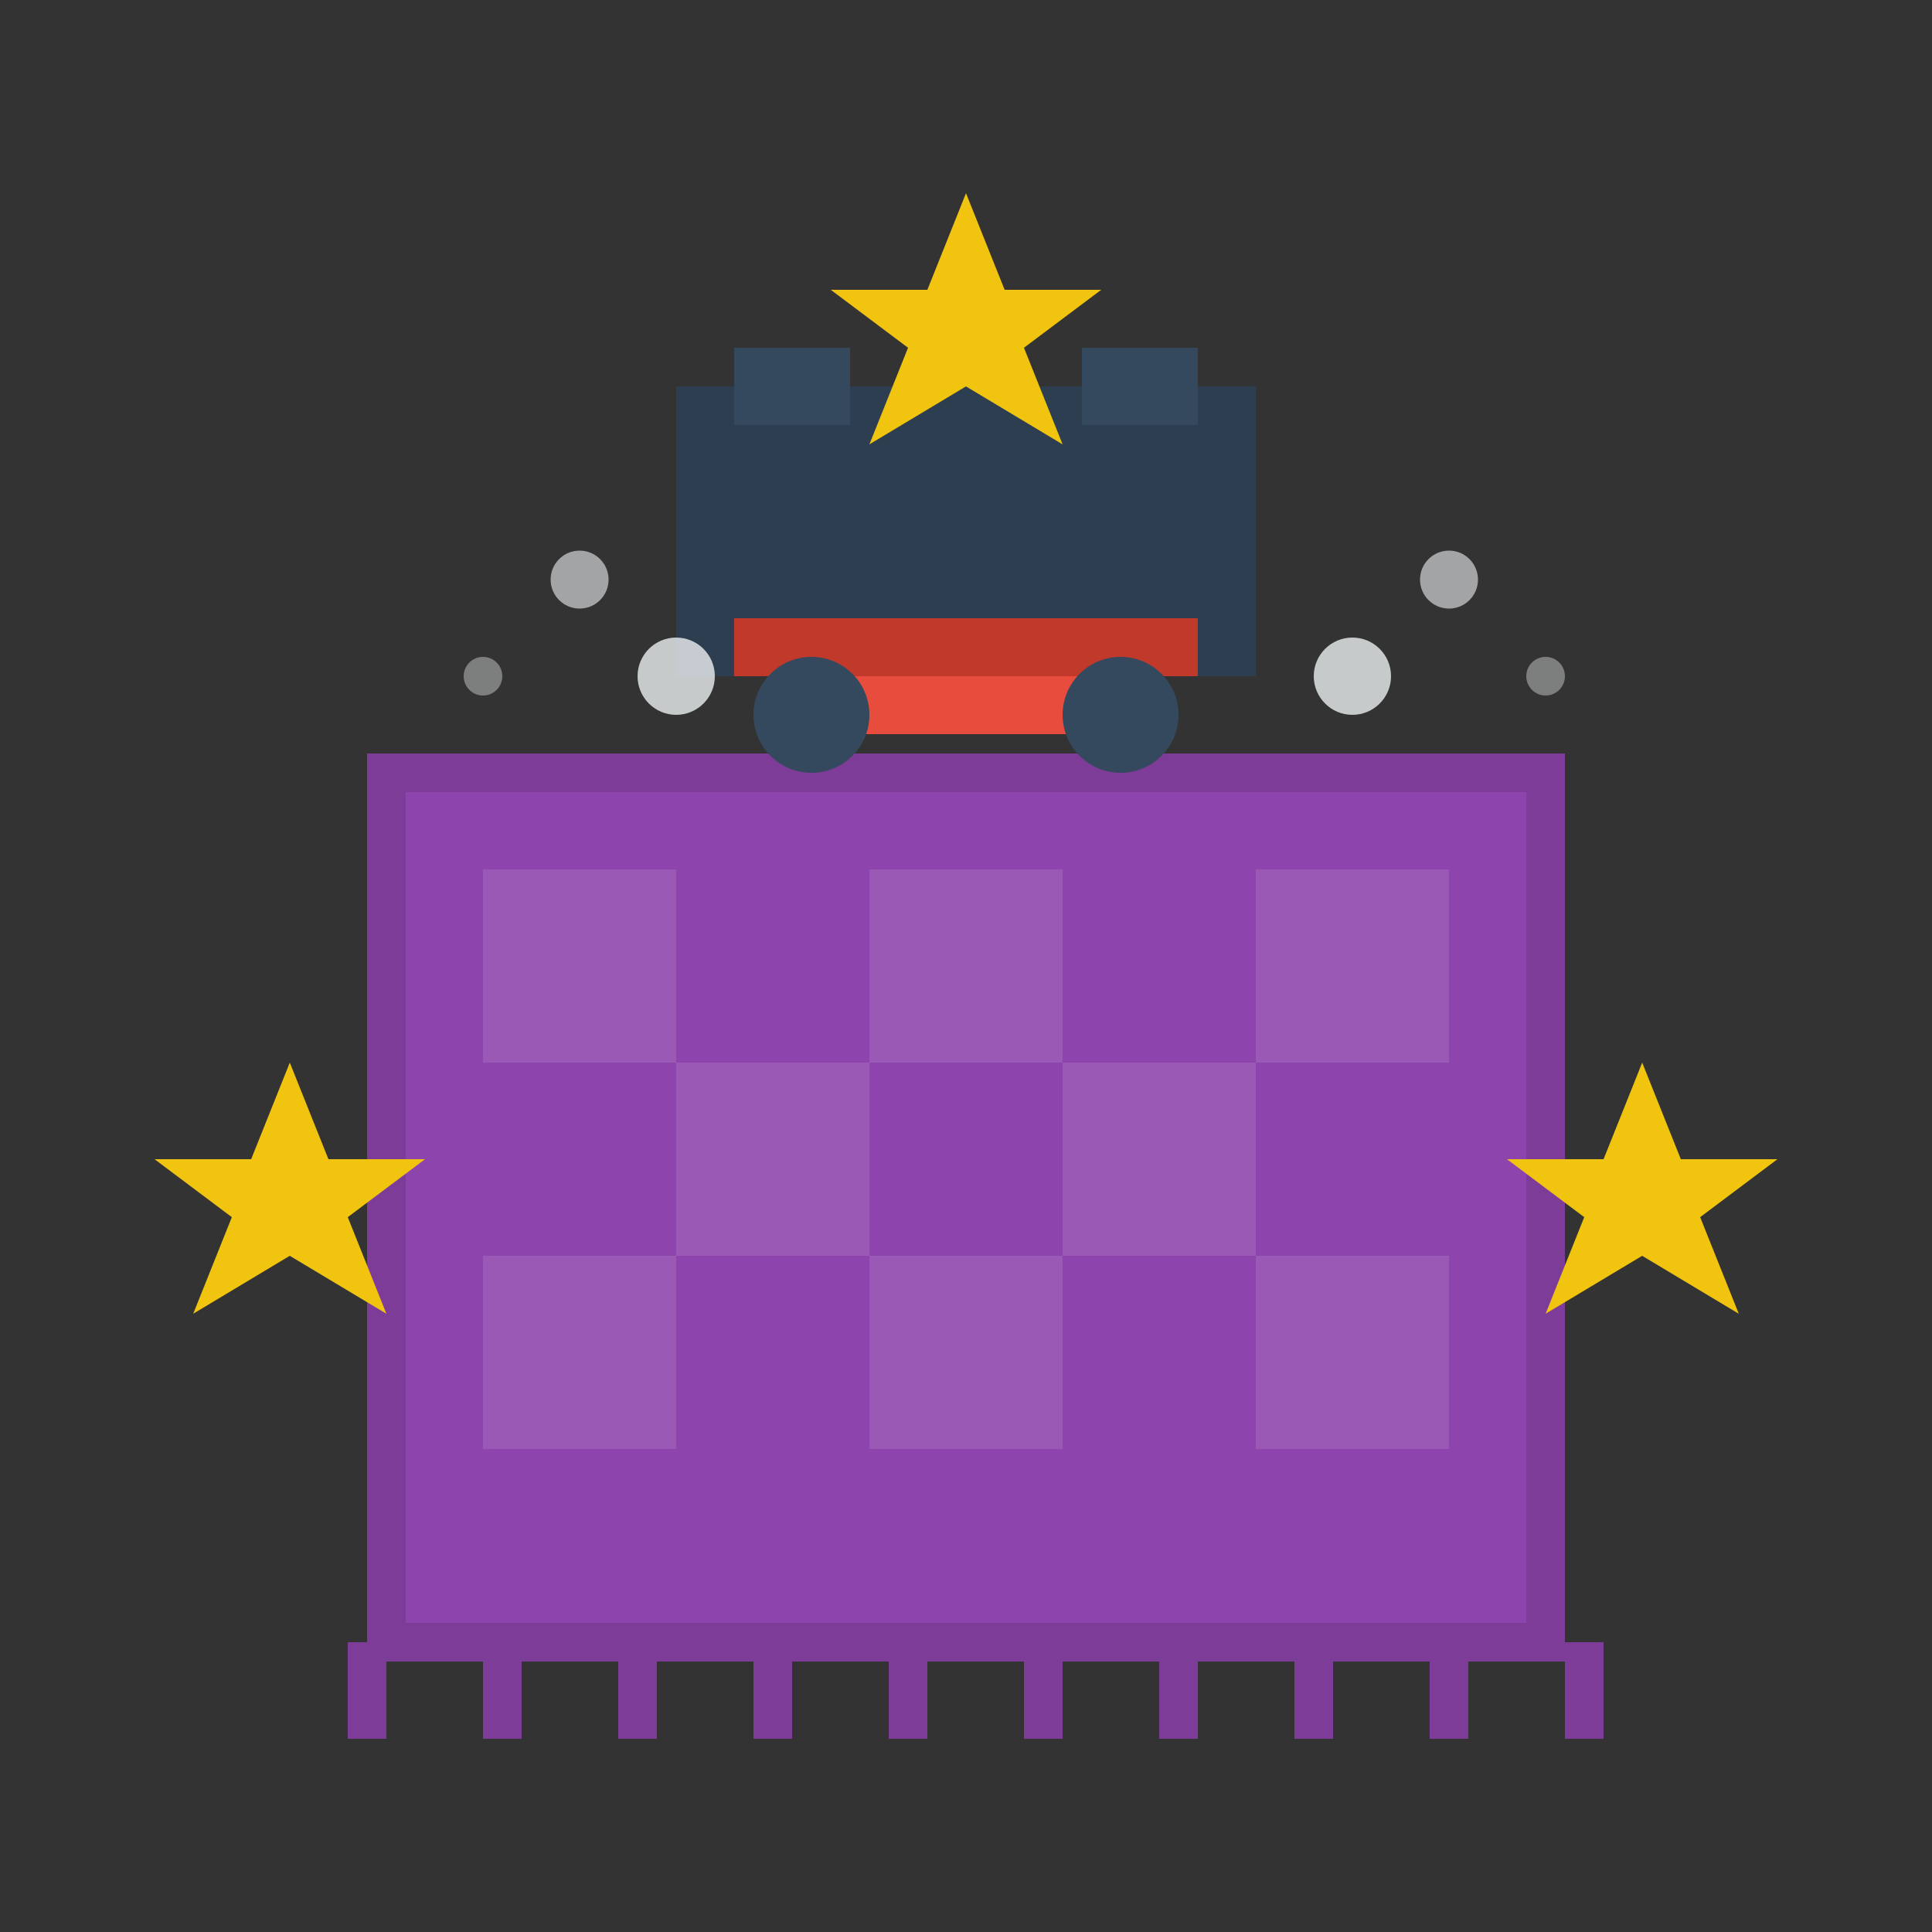 <svg width="100" height="100" viewBox="0 0 100 100" fill="none" xmlns="http://www.w3.org/2000/svg">
    <rect x="0" y="0" width="100" height="100" fill="#333333" stroke="none"/>
    <!-- Carpet -->
    <rect x="20" y="40" width="60" height="45" fill="#8e44ad" stroke="#7d3c98" stroke-width="2"/>
    
    <!-- Carpet pattern -->
    <rect x="25" y="45" width="10" height="10" fill="#9b59b6"/>
    <rect x="45" y="45" width="10" height="10" fill="#9b59b6"/>
    <rect x="65" y="45" width="10" height="10" fill="#9b59b6"/>
    <rect x="35" y="55" width="10" height="10" fill="#9b59b6"/>
    <rect x="55" y="55" width="10" height="10" fill="#9b59b6"/>
    <rect x="25" y="65" width="10" height="10" fill="#9b59b6"/>
    <rect x="45" y="65" width="10" height="10" fill="#9b59b6"/>
    <rect x="65" y="65" width="10" height="10" fill="#9b59b6"/>
    
    <!-- Carpet fringes -->
    <rect x="18" y="85" width="2" height="5" fill="#7d3c98"/>
    <rect x="25" y="85" width="2" height="5" fill="#7d3c98"/>
    <rect x="32" y="85" width="2" height="5" fill="#7d3c98"/>
    <rect x="39" y="85" width="2" height="5" fill="#7d3c98"/>
    <rect x="46" y="85" width="2" height="5" fill="#7d3c98"/>
    <rect x="53" y="85" width="2" height="5" fill="#7d3c98"/>
    <rect x="60" y="85" width="2" height="5" fill="#7d3c98"/>
    <rect x="67" y="85" width="2" height="5" fill="#7d3c98"/>
    <rect x="74" y="85" width="2" height="5" fill="#7d3c98"/>
    <rect x="81" y="85" width="2" height="5" fill="#7d3c98"/>
    
    <!-- Carpet cleaner machine -->
    <rect x="35" y="20" width="30" height="15" fill="#2c3e50"/>
    <rect x="38" y="18" width="6" height="4" fill="#34495e"/>
    <rect x="56" y="18" width="6" height="4" fill="#34495e"/>
    
    <!-- Cleaning brushes -->
    <rect x="40" y="35" width="20" height="3" fill="#e74c3c"/>
    <rect x="38" y="32" width="24" height="3" fill="#c0392b"/>
    
    <!-- Wheels -->
    <circle cx="42" cy="37" r="3" fill="#34495e"/>
    <circle cx="58" cy="37" r="3" fill="#34495e"/>
    
    <!-- Spray/foam -->
    <circle cx="35" cy="35" r="2" fill="#ecf0f1" opacity="0.8"/>
    <circle cx="30" cy="30" r="1.5" fill="#ecf0f1" opacity="0.6"/>
    <circle cx="25" cy="35" r="1" fill="#ecf0f1" opacity="0.4"/>
    <circle cx="70" cy="35" r="2" fill="#ecf0f1" opacity="0.8"/>
    <circle cx="75" cy="30" r="1.5" fill="#ecf0f1" opacity="0.6"/>
    <circle cx="80" cy="35" r="1" fill="#ecf0f1" opacity="0.4"/>
    
    <!-- Sparkles -->
    <g fill="#f1c40f">
        <polygon points="15,55 17,60 22,60 18,63 20,68 15,65 10,68 12,63 8,60 13,60"/>
        <polygon points="85,55 87,60 92,60 88,63 90,68 85,65 80,68 82,63 78,60 83,60"/>
        <polygon points="50,10 52,15 57,15 53,18 55,23 50,20 45,23 47,18 43,15 48,15"/>
    </g>
</svg>
